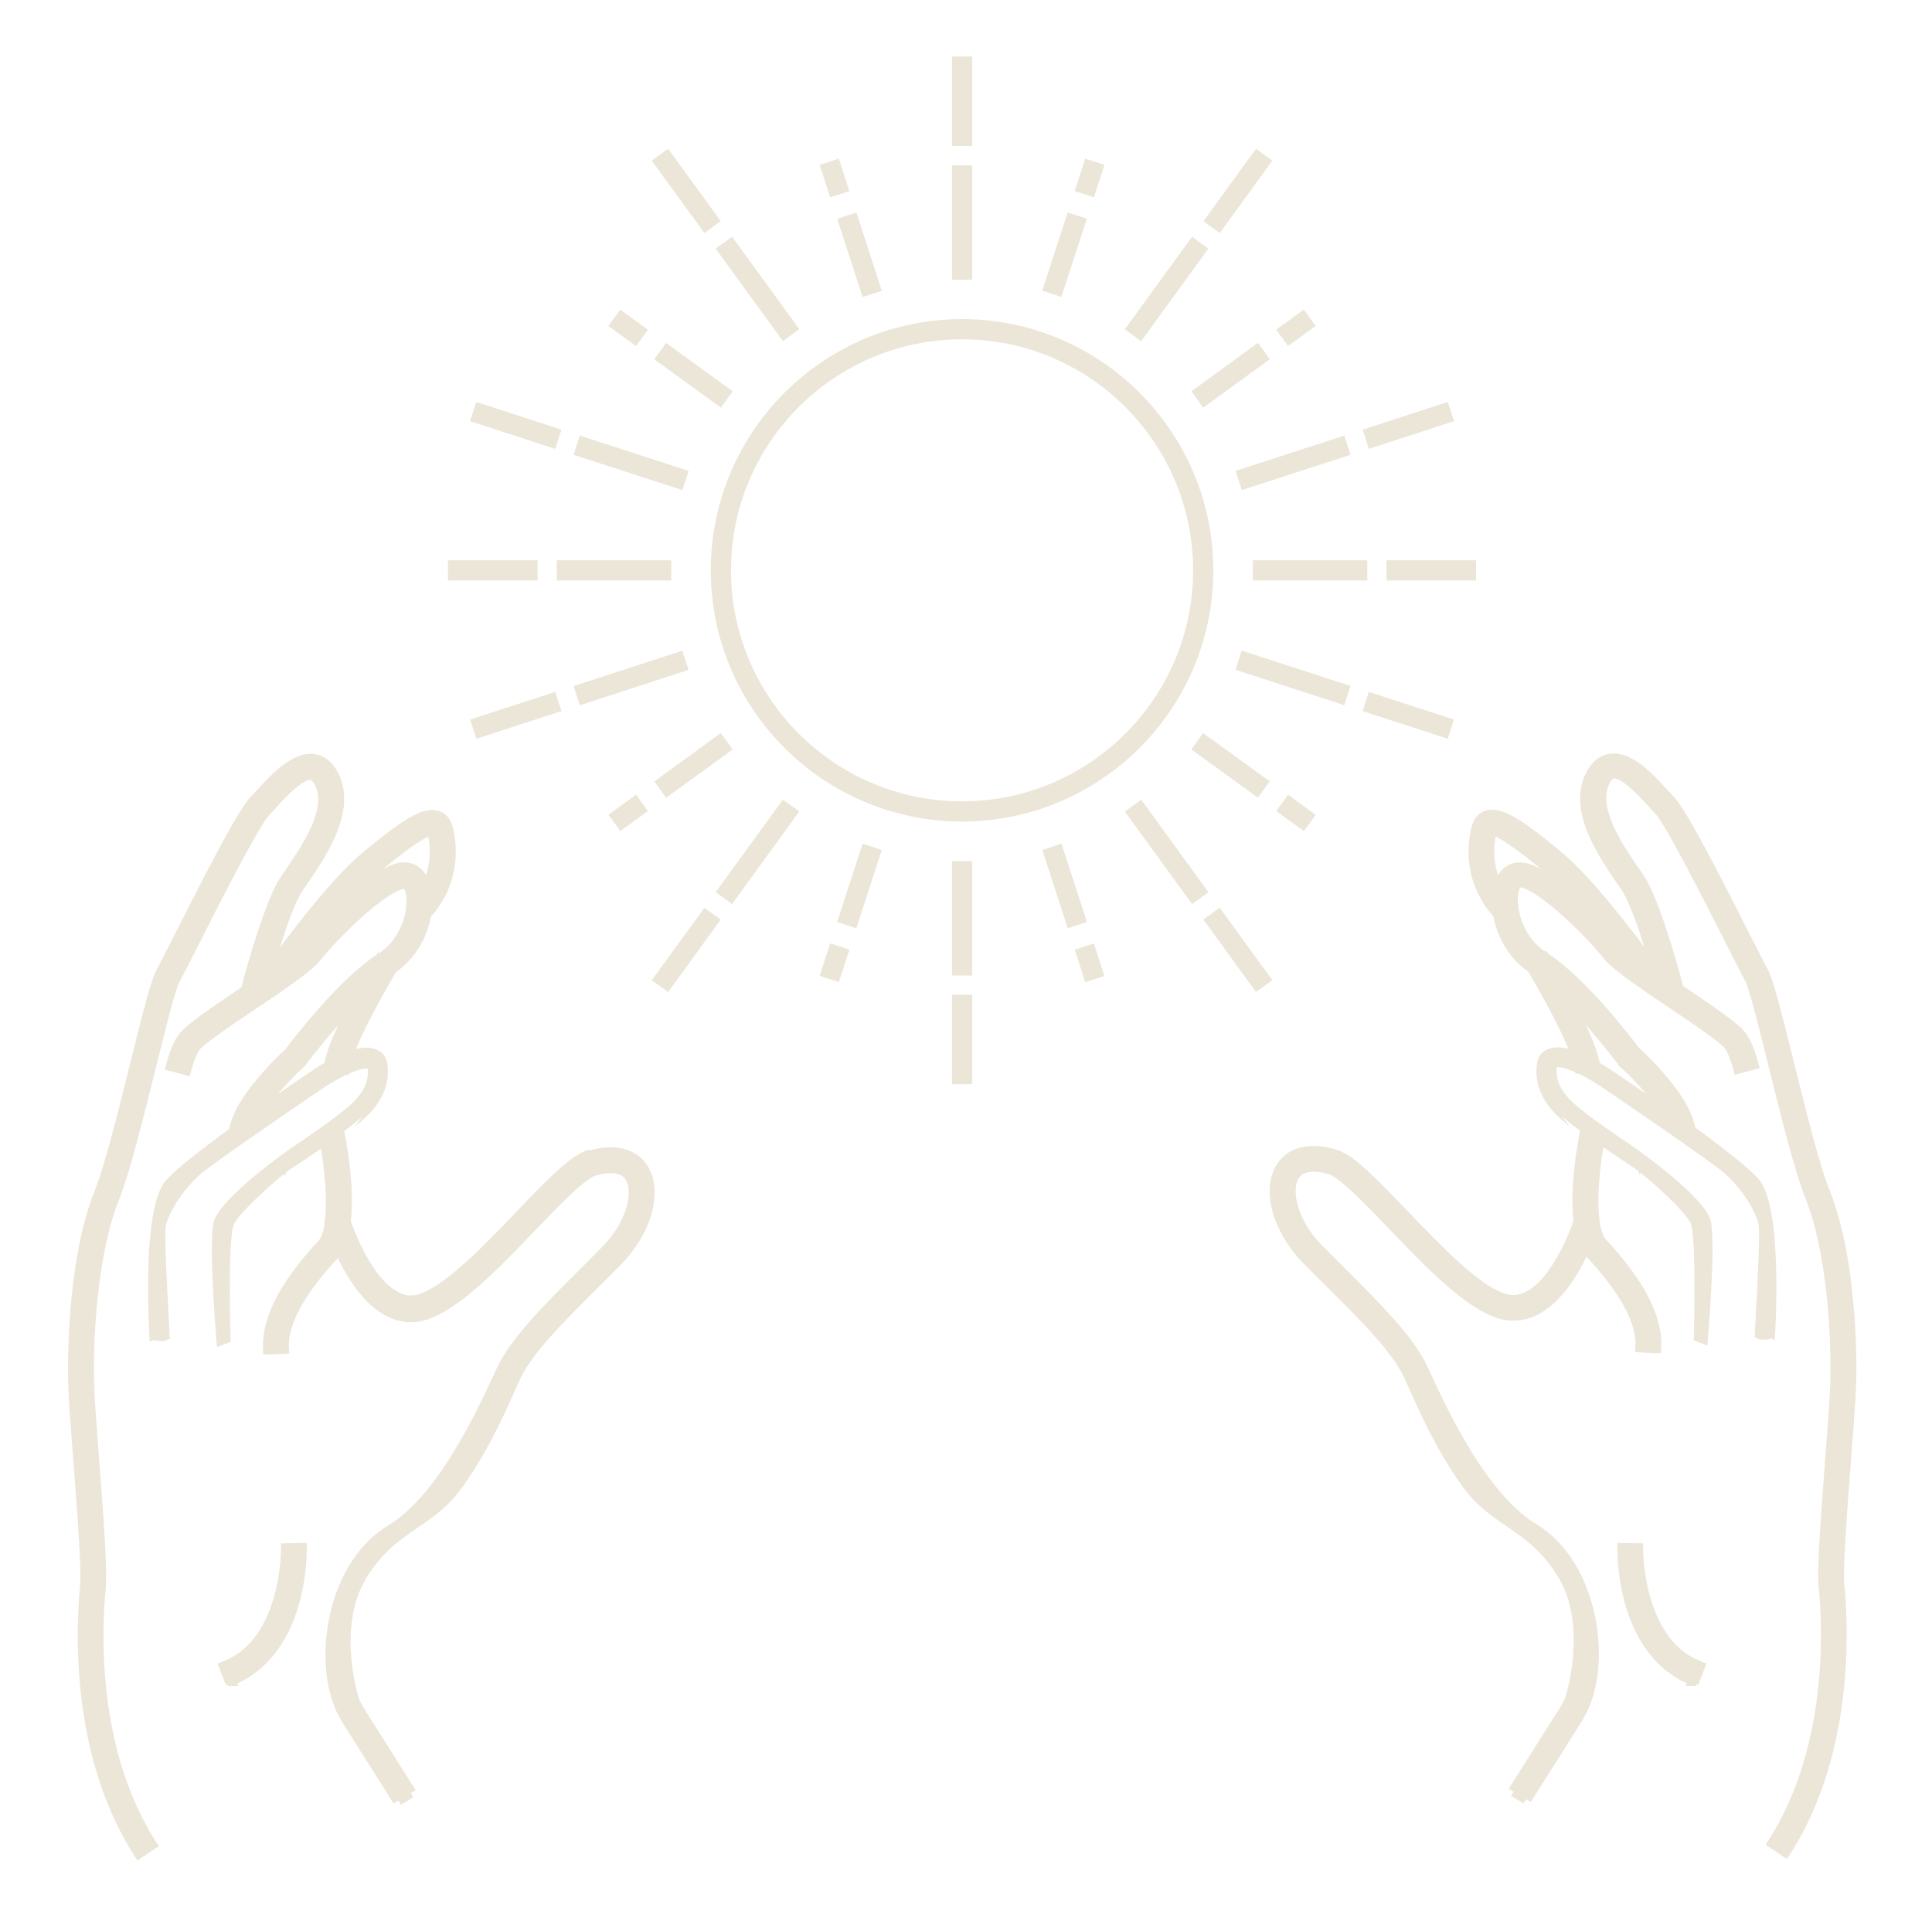 <svg width="171" height="170" viewBox="0 0 171 170" fill="none" xmlns="http://www.w3.org/2000/svg">
<path d="M85.15 72.73C97.41 72.73 107.39 62.75 107.39 50.49C107.39 38.23 97.41 28.25 85.15 28.25C72.89 28.25 62.91 38.23 62.91 50.49C62.91 62.75 72.88 72.73 85.15 72.73ZM85.15 30.04C96.43 30.04 105.6 39.21 105.6 50.49C105.6 61.77 96.43 70.94 85.15 70.94C73.87 70.94 64.7 61.77 64.7 50.49C64.7 39.21 73.87 30.04 85.15 30.04Z" fill="#ECE6D8"/>
<path d="M85.8 12.93H86.05V12.68V5.25V5H85.8H84.51H84.26V5.25V12.68V12.93H84.51H85.8Z" fill="#ECE6D8"/>
<path d="M85.8 24.76H86.05V24.51V14.88V14.63H85.8H84.51H84.26V14.88V24.51V24.76H84.51H85.8Z" fill="#ECE6D8"/>
<path d="M47.33 51.39H47.58V51.14V49.85V49.6H47.33H39.9H39.65V49.85V51.14V51.39H39.9H47.33Z" fill="#ECE6D8"/>
<path d="M59.41 51.39V51.14V49.85V49.6H59.16H49.53H49.28V49.85V51.14V51.39H49.53H59.16H59.41Z" fill="#ECE6D8"/>
<path d="M84.51 88.06H84.26V88.31V95.73V95.98H84.51H85.8H86.05V95.73V88.31V88.06H85.8H84.51Z" fill="#ECE6D8"/>
<path d="M84.51 76.23H84.26V76.48V86.11V86.36H84.51H85.8H86.05V86.11V76.48V76.23H85.8H84.51Z" fill="#ECE6D8"/>
<path d="M122.72 49.6V49.85V51.14V51.39H122.97H130.39H130.64V51.14V49.85V49.6H130.39H122.97H122.72Z" fill="#ECE6D8"/>
<path d="M121.02 51.39V51.14V49.85V49.6H120.77H111.14H110.89V49.85V51.14V51.39H111.14H120.77H121.02Z" fill="#ECE6D8"/>
<path d="M73.4 17.23L73.48 17.47L73.72 17.39L74.94 17L75.18 16.92L75.1 16.68L74.32 14.28L74.25 14.04L74.01 14.12L72.78 14.52L72.55 14.6L72.62 14.83L73.4 17.23Z" fill="#ECE6D8"/>
<path d="M74.1 19.37L74.18 19.61L76.27 26.06L76.35 26.3L76.59 26.22L77.81 25.82L78.05 25.75L77.97 25.51L75.88 19.05L75.8 18.82L75.56 18.89L74.34 19.29L74.1 19.37Z" fill="#ECE6D8"/>
<path d="M56.09 30.49L56.29 30.64L56.44 30.44L57.2 29.39L57.35 29.19L57.14 29.04L55.1 27.56L54.9 27.41L54.75 27.62L53.99 28.66L53.85 28.86L54.05 29.01L56.09 30.49Z" fill="#ECE6D8"/>
<path d="M63.95 35.89L64.7 34.84L64.85 34.64L64.65 34.49L59.16 30.51L58.96 30.36L58.81 30.56L58.05 31.6L57.91 31.8L58.11 31.95L63.6 35.94L63.8 36.09L63.95 35.89Z" fill="#ECE6D8"/>
<path d="M56.3 70.35L56.1 70.5L54.05 71.98L53.85 72.13L54 72.33L54.76 73.37L54.9 73.57L55.1 73.43L57.15 71.94L57.35 71.8L57.2 71.59L56.44 70.55L56.3 70.35Z" fill="#ECE6D8"/>
<path d="M58.81 70.42L58.96 70.63L59.16 70.48L64.65 66.49L64.85 66.34L64.71 66.14L63.95 65.1L63.8 64.9L63.6 65.04L58.11 69.03L57.91 69.18L58.06 69.38L58.81 70.42Z" fill="#ECE6D8"/>
<path d="M73.72 83.59L73.48 83.52L73.4 83.76L72.62 86.16L72.54 86.39L72.78 86.47L74.01 86.87L74.24 86.95L74.32 86.71L75.1 84.31L75.18 84.07L74.94 83.99L73.72 83.59Z" fill="#ECE6D8"/>
<path d="M76.58 74.77L76.34 74.69L76.27 74.93L74.17 81.39L74.09 81.62L74.33 81.7L75.55 82.1L75.79 82.18L75.87 81.94L77.97 75.48L78.04 75.25L77.81 75.17L76.58 74.77Z" fill="#ECE6D8"/>
<path d="M96.9 83.76L96.82 83.52L96.58 83.6L95.36 84L95.12 84.08L95.2 84.31L95.98 86.72L96.05 86.95L96.29 86.88L97.52 86.48L97.75 86.4L97.68 86.16L96.9 83.76Z" fill="#ECE6D8"/>
<path d="M96.2 81.63L96.13 81.39L94.03 74.93L93.95 74.7L93.71 74.77L92.49 75.17L92.25 75.25L92.33 75.49L94.43 81.94L94.5 82.18L94.74 82.1L95.97 81.7L96.2 81.63Z" fill="#ECE6D8"/>
<path d="M114.01 70.36L113.86 70.56L113.1 71.6L112.96 71.8L113.16 71.95L115.2 73.43L115.4 73.58L115.55 73.38L116.31 72.34L116.45 72.13L116.25 71.99L114.21 70.5L114.01 70.36Z" fill="#ECE6D8"/>
<path d="M111.13 70.47L111.34 70.62L111.48 70.42L112.24 69.38L112.39 69.17L112.18 69.03L106.69 65.04L106.49 64.89L106.34 65.09L105.59 66.14L105.44 66.34L105.64 66.49L111.13 70.47Z" fill="#ECE6D8"/>
<path d="M113.86 30.43L114 30.63L114.21 30.48L116.25 29L116.45 28.85L116.3 28.65L115.55 27.61L115.4 27.41L115.2 27.55L113.15 29.04L112.95 29.19L113.1 29.39L113.86 30.43Z" fill="#ECE6D8"/>
<path d="M106.5 36.09L106.7 35.94L112.19 31.95L112.39 31.8L112.25 31.6L111.49 30.56L111.34 30.36L111.14 30.5L105.65 34.49L105.45 34.64L105.59 34.84L106.35 35.89L106.5 36.09Z" fill="#ECE6D8"/>
<path d="M96.58 17.39L96.82 17.47L96.9 17.23L97.68 14.83L97.75 14.59L97.51 14.51L96.29 14.12L96.05 14.04L95.97 14.28L95.2 16.68L95.12 16.92L95.36 16.99L96.58 17.39Z" fill="#ECE6D8"/>
<path d="M93.71 26.21L93.95 26.29L94.02 26.05L96.12 19.6L96.2 19.36L95.96 19.28L94.74 18.89L94.5 18.81L94.42 19.05L92.32 25.5L92.25 25.74L92.49 25.82L93.71 26.21Z" fill="#ECE6D8"/>
<path d="M62.2 20.43L62.35 20.63L62.55 20.48L63.59 19.73L63.79 19.58L63.65 19.38L59.28 13.37L59.13 13.17L58.93 13.31L57.89 14.07L57.69 14.22L57.83 14.42L62.2 20.43Z" fill="#ECE6D8"/>
<path d="M63.34 22L63.49 22.21L69.15 30L69.3 30.2L69.5 30.05L70.54 29.29L70.74 29.15L70.6 28.94L64.94 21.16L64.79 20.95L64.59 21.1L63.55 21.86L63.34 22Z" fill="#ECE6D8"/>
<path d="M48.9 39.66L49.14 39.74L49.22 39.5L49.62 38.27L49.69 38.04L49.46 37.96L42.39 35.66L42.16 35.59L42.08 35.82L41.68 37.05L41.6 37.29L41.84 37.36L48.9 39.66Z" fill="#ECE6D8"/>
<path d="M60.16 43.31L60.4 43.39L60.48 43.15L60.88 41.93L60.95 41.69L60.71 41.61L51.56 38.64L51.32 38.56L51.24 38.8L50.84 40.02L50.77 40.26L51 40.34L60.16 43.31Z" fill="#ECE6D8"/>
<path d="M49.15 61.25L48.91 61.33L41.85 63.62L41.61 63.7L41.69 63.94L42.08 65.16L42.16 65.4L42.4 65.32L49.46 63.03L49.7 62.95L49.62 62.71L49.22 61.49L49.15 61.25Z" fill="#ECE6D8"/>
<path d="M60.95 59.3L60.87 59.06L60.47 57.84L60.4 57.6L60.16 57.68L51 60.66L50.76 60.73L50.84 60.97L51.24 62.2L51.32 62.43L51.55 62.36L60.71 59.38L60.95 59.3Z" fill="#ECE6D8"/>
<path d="M62.54 80.51L62.34 80.37L62.2 80.57L57.83 86.58L57.68 86.78L57.89 86.93L58.93 87.68L59.13 87.83L59.28 87.63L63.64 81.62L63.79 81.42L63.59 81.27L62.54 80.51Z" fill="#ECE6D8"/>
<path d="M69.5 70.94L69.3 70.79L69.15 70.99L63.49 78.78L63.35 78.98L63.55 79.13L64.59 79.89L64.79 80.04L64.94 79.83L70.6 72.04L70.75 71.84L70.54 71.69L69.5 70.94Z" fill="#ECE6D8"/>
<path d="M112.62 86.77L112.47 86.57L108.1 80.56L107.96 80.36L107.75 80.5L106.71 81.26L106.51 81.41L106.66 81.61L111.02 87.62L111.17 87.82L111.37 87.67L112.41 86.92L112.62 86.77Z" fill="#ECE6D8"/>
<path d="M106.96 78.99L106.81 78.78L101.15 70.99L101 70.79L100.8 70.94L99.76 71.7L99.56 71.84L99.7 72.04L105.36 79.83L105.51 80.04L105.71 79.89L106.75 79.13L106.96 78.99Z" fill="#ECE6D8"/>
<path d="M127.9 65.32L128.14 65.4L128.22 65.16L128.62 63.94L128.69 63.7L128.45 63.62L121.39 61.33L121.15 61.25L121.08 61.49L120.68 62.71L120.6 62.95L120.84 63.03L127.9 65.32Z" fill="#ECE6D8"/>
<path d="M118.98 62.43L119.06 62.19L119.46 60.96L119.53 60.73L119.3 60.65L110.14 57.67L109.9 57.6L109.82 57.83L109.43 59.06L109.35 59.3L109.59 59.37L118.74 62.35L118.98 62.43Z" fill="#ECE6D8"/>
<path d="M121.08 39.5L121.16 39.74L121.4 39.66L128.46 37.36L128.7 37.29L128.62 37.05L128.22 35.82L128.14 35.59L127.91 35.66L120.84 37.96L120.6 38.04L120.68 38.27L121.08 39.5Z" fill="#ECE6D8"/>
<path d="M109.35 41.69L109.43 41.93L109.83 43.15L109.91 43.39L110.14 43.31L119.3 40.34L119.54 40.26L119.46 40.02L119.06 38.8L118.99 38.56L118.75 38.64L109.59 41.61L109.35 41.69Z" fill="#ECE6D8"/>
<path d="M107.76 20.48L107.96 20.63L108.11 20.43L112.47 14.42L112.62 14.22L112.41 14.07L111.37 13.32L111.17 13.17L111.02 13.37L106.66 19.38L106.51 19.58L106.71 19.73L107.76 20.48Z" fill="#ECE6D8"/>
<path d="M100.8 30.06L101 30.2L101.15 30L106.81 22.21L106.95 22.01L106.75 21.86L105.71 21.11L105.51 20.96L105.36 21.16L99.7 28.95L99.55 29.15L99.76 29.3L100.8 30.06Z" fill="#ECE6D8"/>
<path d="M148.11 70.53L147.75 70.87L148.11 70.53Z" fill="#ECE6D8"/>
<path d="M164.1 116.12C163.84 112.72 163.24 108.6 161.89 105.25C161.04 103.15 159.86 98.38 158.8 94.11C158.23 91.82 157.76 89.96 157.38 88.57C157.19 87.88 157.02 87.29 156.87 86.83C156.72 86.38 156.58 86.01 156.44 85.77C156.2 85.36 155.58 84.12 154.77 82.52C153.34 79.7 151.97 77 150.81 74.86C150.23 73.79 149.71 72.86 149.26 72.12C148.82 71.4 148.43 70.82 148.12 70.5C147.95 70.33 147.77 70.13 147.57 69.91C146.91 69.19 146.12 68.34 145.29 67.71C144.47 67.08 143.51 66.59 142.48 66.73C141.54 66.86 140.84 67.49 140.37 68.44L140.52 68.51L140.82 68.66L140.37 68.44C139.51 70.16 139.84 72.04 140.53 73.74C141.23 75.44 142.33 77.05 143.18 78.29C143.31 78.49 143.45 78.68 143.56 78.85C143.87 79.31 144.23 80.12 144.61 81.11C144.93 81.96 145.25 82.91 145.54 83.84C145.1 83.25 144.61 82.6 144.07 81.92C141.69 78.87 139.7 76.68 138.18 75.41C136.3 73.85 135.02 72.9 134.06 72.35C132.99 71.73 132.2 71.55 131.52 71.75C130.94 71.92 130.52 72.35 130.32 72.96C130.17 73.43 128.98 77.53 132.18 81.13C132.24 81.46 132.32 81.79 132.43 82.12C132.96 83.76 133.97 85.12 135.27 86.03C135.54 86.48 136.31 87.8 137.14 89.36C137.72 90.45 138.2 91.43 138.57 92.26C138.66 92.46 138.74 92.65 138.81 92.84C138.12 92.68 137.5 92.67 137.02 92.87C136.51 93.07 136.17 93.48 136.07 94C135.86 95.03 135.87 97.01 138.09 99.01C138.33 99.22 138.6 99.45 138.91 99.7L138.26 98.83C138.68 99.21 139.24 99.65 139.85 100.11C139.71 100.78 139.34 102.77 139.21 104.93C139.14 106.12 139.17 107.17 139.27 108.07C139.13 108.48 138.75 109.53 138.15 110.68C137.48 111.97 136.41 113.66 135.08 114.35C134.45 114.68 133.86 114.73 133.22 114.53C132.19 114.2 130.86 113.31 129.18 111.79C127.67 110.43 126.11 108.8 124.6 107.23L124.52 107.15C123.2 105.77 122.06 104.59 121.04 103.65C119.83 102.54 118.95 101.96 118.19 101.74C115.81 101.06 113.9 101.58 112.95 103.18C112.3 104.28 112.2 105.78 112.67 107.4C113.13 108.97 114.08 110.54 115.36 111.84C116.05 112.54 116.73 113.22 117.41 113.89C118.96 115.43 120.43 116.89 121.62 118.24C122.91 119.69 123.74 120.85 124.24 121.87L124.6 122.66C125.34 124.25 126.82 127.92 129.43 131.58C132.04 135.23 135.4 135.34 137.97 139.71C140.54 144.08 138.56 150.23 138.56 150.23C138.43 150.55 138.28 150.84 138.11 151.11L133.53 158.36L133.96 158.62L133.74 158.99C133.92 159.1 134.11 159.21 134.29 159.32C134.47 159.43 134.66 159.54 134.84 159.65L135.06 159.28L135.49 159.53L140.04 152.33C140.04 152.33 140.04 152.32 140.04 152.31L140.11 152.2C141.54 149.84 141.91 146.2 141.08 142.65C140.25 139.16 138.44 136.41 135.97 134.92C134.1 133.79 132.18 131.64 130.25 128.54C128.65 125.95 127.41 123.28 126.66 121.67L126.33 120.96C125.76 119.74 124.83 118.42 123.4 116.81C122.13 115.38 120.62 113.86 119.01 112.26C118.35 111.6 117.67 110.92 116.99 110.23C115.98 109.21 115.24 107.99 114.89 106.8C114.59 105.8 114.61 104.88 114.92 104.35C115.13 103.99 115.48 103.8 115.98 103.74C116.42 103.69 116.96 103.76 117.56 103.93C117.7 103.97 117.97 104.09 118.44 104.44C118.81 104.71 119.24 105.08 119.76 105.57C120.73 106.48 121.85 107.65 122.92 108.76L123.01 108.85C124.57 110.48 126.18 112.16 127.78 113.58C129.67 115.26 131.23 116.27 132.54 116.69C133.76 117.08 134.98 116.97 136.15 116.36C137.6 115.61 138.93 114.09 140.11 111.86C140.22 111.65 140.33 111.44 140.42 111.24C140.44 111.27 140.46 111.3 140.48 111.32C141.94 112.89 143.05 114.37 143.78 115.72C144.48 117.04 144.81 118.21 144.75 119.2L144.72 119.7L146.51 119.79H147.01L147.04 119.32C147.19 116.6 145.54 113.37 142.15 109.74C141.98 109.56 141.75 109.16 141.6 108.29C141.6 108.27 141.6 108.25 141.6 108.24L141.65 108.09L141.58 108.07C141.49 107.44 141.45 106.68 141.48 105.8C141.51 104.51 141.67 102.99 141.91 101.56C143.02 102.33 144.06 103.02 144.68 103.42C144.68 103.42 144.81 103.52 145.02 103.68L145.1 103.99L145.21 103.83C146.5 104.83 149.15 107.29 149.61 108.23C150.19 109.4 149.91 118.67 149.91 118.67L151.12 119.12C151.12 119.12 151.88 110.35 151.43 108.14C150.98 105.94 144.45 101.44 144.45 101.44C143.79 101 143 100.47 142.22 99.91V99.89L142.17 99.88C141.06 99.1 139.97 98.29 139.28 97.66C137.8 96.33 137.7 95.13 137.79 94.48C137.82 94.48 137.85 94.48 137.89 94.48C138.05 94.48 138.29 94.51 138.62 94.61C138.84 94.68 139.12 94.79 139.43 94.92L139.46 95.07L139.69 95.03C140.26 95.3 140.94 95.68 141.79 96.25C142.13 96.48 142.8 96.93 142.8 96.93C142.8 96.93 151 102.52 152.42 103.69C153.7 104.74 155.13 106.62 155.63 108.26C155.82 108.88 155.55 113.67 155.4 116.38C155.4 116.48 155.4 116.57 155.39 116.67C155.35 117.42 155.32 117.98 155.32 118.16L155.3 118.41H155.42C155.75 118.76 156.78 118.5 156.78 118.5L157.08 118.65L157.1 118.27C157.14 117.68 157.3 114.8 157.19 111.78C157.14 110.27 157.02 108.72 156.78 107.4C156.66 106.74 156.51 106.13 156.32 105.61C156.13 105.09 155.9 104.65 155.61 104.33C154.88 103.54 153.46 102.36 151.35 100.78C150.94 100.48 150.5 100.15 150.04 99.81C149.92 99.14 149.63 98.4 149.15 97.58C148.74 96.89 148.21 96.14 147.56 95.37C146.52 94.12 145.45 93.11 145.07 92.77C144.85 92.48 143.68 90.92 142.1 89.13C140.18 86.96 138.47 85.38 137.01 84.4L136.88 84.18L136.78 84.24C136.78 84.24 136.78 84.24 136.77 84.24C135.83 83.65 135.08 82.65 134.66 81.44C134.51 81.02 134.43 80.6 134.38 80.19L134.45 80.13L134.36 80.04C134.32 79.55 134.35 79.1 134.47 78.76L134.49 78.71C134.55 78.56 134.6 78.52 134.58 78.55C134.99 78.63 135.59 78.94 136.31 79.45C136.97 79.91 137.72 80.53 138.53 81.27C139.99 82.61 141.39 84.13 141.96 84.87C142.29 85.3 142.97 85.88 144.16 86.75C144.66 87.11 145.21 87.5 145.79 87.9L145.88 88L145.9 87.98C146.25 88.22 146.61 88.46 146.98 88.71L147 88.78L147.06 88.76C147.27 88.9 147.48 89.04 147.69 89.18C148.7 89.86 149.72 90.55 150.59 91.16C151.56 91.85 152.2 92.34 152.55 92.68C152.68 92.81 153.03 93.25 153.41 94.67L153.54 95.15L155.75 94.56L155.62 94.08C155.23 92.61 154.75 91.6 154.13 91.02C153.19 90.13 151.07 88.7 148.97 87.28C148.78 86.56 148.36 85.04 147.85 83.38C147.51 82.28 147.11 81.11 146.71 80.07C146.31 79.04 145.89 78.11 145.48 77.5C145.36 77.32 145.23 77.13 145.09 76.93C144.31 75.8 143.37 74.42 142.77 73.04C142.16 71.64 141.95 70.38 142.44 69.39L142.15 69.25L141.99 69.17L142.44 69.39C142.58 69.1 142.7 68.99 142.76 68.95C142.8 68.92 142.81 68.92 142.84 68.92C142.93 68.91 143.09 68.93 143.35 69.07C143.61 69.2 143.89 69.41 144.2 69.67C144.81 70.19 145.43 70.86 145.91 71.38L146.12 71.18L146.27 71.04L145.9 71.38C146.11 71.61 146.31 71.82 146.49 72.01C146.69 72.22 147.07 72.79 147.57 73.65C148.06 74.49 148.64 75.55 149.25 76.7C150.47 79 151.8 81.62 152.73 83.46L152.97 83.34L153.18 83.23L152.73 83.46C153.57 85.12 154.19 86.35 154.46 86.82C154.52 86.93 154.64 87.23 154.79 87.73C154.94 88.21 155.12 88.84 155.31 89.56C155.69 91 156.14 92.79 156.58 94.57C157.64 98.84 158.86 103.74 159.77 106.01C161.79 111.03 162.12 118.8 161.99 122.62L162.49 122.64H162.31L161.99 122.62C161.94 124.01 161.75 126.55 161.54 129.26C161.36 131.62 161.18 134.02 161.06 136.03C160.94 138.02 160.88 139.67 160.97 140.49C161.3 143.73 161.93 154.87 156.27 163.31L156.69 163.59L157.75 164.3L158.16 164.58C164.27 155.47 163.58 143.63 163.24 140.25C163.17 139.59 163.23 138.02 163.35 136.01C163.47 134.02 163.65 131.66 163.82 129.43C164.03 126.72 164.22 124.14 164.28 122.69C164.3 122.14 164.37 119.42 164.11 116.02L164.1 116.12ZM140.62 91.04C141.24 91.75 141.88 92.52 142.51 93.31C142.74 93.61 142.93 93.85 143.06 94.02L143.21 94.22L143.33 94.43H143.38L143.43 94.47C143.99 94.97 144.89 95.87 145.73 96.86C144.81 96.22 143.83 95.55 142.78 94.84C142.37 94.56 141.97 94.32 141.59 94.09C141.46 93.43 141.18 92.6 140.73 91.54C140.62 91.28 140.48 90.99 140.35 90.71C140.44 90.82 140.54 90.92 140.63 91.03L140.62 91.04ZM134.98 76.39C134.4 76.28 133.85 76.37 133.38 76.65C133.07 76.84 132.8 77.11 132.59 77.45C132.1 76.02 132.24 74.74 132.39 74.07C132.53 74.13 132.73 74.24 133.01 74.41C133.82 74.9 134.97 75.76 136.41 76.94C135.89 76.66 135.41 76.47 134.98 76.39ZM144.68 77.29L144.64 77.32L144.68 77.3V77.29Z" fill="#ECE6D8"/>
<path d="M146.07 141.43C145.41 139.15 145.43 137.14 145.43 137.11V136.62L143.15 136.58V137.08C143.15 137.34 143.13 139.67 143.92 142.29C144.91 145.56 146.77 147.88 149.29 149.02L149.2 149.25H150.14L150.17 149.11L150.31 149.16L151.04 147.26L150.57 147.08C148.43 146.26 146.92 144.36 146.07 141.42V141.43Z" fill="#ECE6D8"/>
<path d="M22.19 70.53L22.55 70.87L22.19 70.53Z" fill="#ECE6D8"/>
<path d="M52.13 101.77C51.37 101.99 50.49 102.58 49.28 103.68C48.25 104.62 47.11 105.8 45.8 107.18L45.72 107.26C44.21 108.84 42.65 110.47 41.14 111.82C39.45 113.33 38.13 114.23 37.1 114.56C36.46 114.77 35.87 114.71 35.24 114.38C33.91 113.69 32.84 112 32.17 110.71C31.58 109.56 31.19 108.51 31.05 108.1C31.15 107.2 31.18 106.15 31.11 104.96C30.98 102.81 30.61 100.82 30.47 100.14C31.08 99.68 31.64 99.24 32.06 98.86L31.41 99.73C31.72 99.49 31.99 99.25 32.23 99.04C34.44 97.04 34.46 95.06 34.25 94.03C34.14 93.51 33.8 93.1 33.3 92.9C32.81 92.7 32.2 92.71 31.51 92.87C31.59 92.68 31.66 92.5 31.75 92.29C32.12 91.46 32.6 90.48 33.18 89.39C34.01 87.83 34.78 86.51 35.05 86.06C36.35 85.15 37.36 83.78 37.89 82.15C38 81.82 38.07 81.49 38.14 81.16C41.34 77.55 40.15 73.45 40 72.99C39.8 72.38 39.38 71.95 38.8 71.78C38.11 71.58 37.33 71.76 36.26 72.38C35.29 72.93 34.02 73.88 32.14 75.44C30.61 76.7 28.63 78.89 26.25 81.95C25.71 82.64 25.22 83.29 24.78 83.87C25.07 82.94 25.39 81.99 25.71 81.14C26.09 80.15 26.45 79.34 26.76 78.88C26.88 78.71 27.01 78.52 27.14 78.32C27.99 77.08 29.1 75.46 29.79 73.77C30.48 72.07 30.81 70.2 29.95 68.47L29.5 68.69L29.8 68.54L29.95 68.47C29.48 67.52 28.77 66.89 27.84 66.76C26.82 66.62 25.85 67.11 25.03 67.74C24.2 68.37 23.42 69.22 22.75 69.94C22.55 70.16 22.36 70.36 22.2 70.53C21.89 70.85 21.5 71.42 21.06 72.15C20.61 72.89 20.09 73.82 19.51 74.89C18.36 77.03 16.98 79.73 15.55 82.55C14.74 84.15 14.12 85.39 13.88 85.8C13.74 86.04 13.6 86.41 13.45 86.86C13.3 87.32 13.13 87.9 12.94 88.6C12.56 89.99 12.09 91.85 11.52 94.14C10.46 98.41 9.27 103.18 8.43 105.28C7.08 108.63 6.48 112.75 6.22 116.15C5.95 119.55 6.03 122.27 6.05 122.82C6.1 124.27 6.3 126.85 6.51 129.56C6.68 131.78 6.86 134.15 6.98 136.14C7.1 138.15 7.16 139.72 7.09 140.38C6.75 143.76 6.06 155.59 12.17 164.71L12.58 164.43L13.64 163.72L14.06 163.44C8.41 155 9.03 143.87 9.36 140.62C9.44 139.8 9.39 138.15 9.27 136.16C9.15 134.15 8.97 131.75 8.79 129.39C8.58 126.68 8.39 124.14 8.34 122.75L8.02 122.76H7.84L8.34 122.75C8.21 118.93 8.54 111.16 10.56 106.14C11.47 103.87 12.69 98.97 13.75 94.7C14.19 92.93 14.64 91.13 15.02 89.69C15.21 88.97 15.39 88.35 15.54 87.86C15.7 87.36 15.81 87.06 15.87 86.95C16.14 86.48 16.76 85.25 17.6 83.59L17.15 83.36L17.36 83.47L17.6 83.59C18.53 81.75 19.86 79.12 21.08 76.83C21.69 75.68 22.27 74.62 22.76 73.78C23.26 72.92 23.64 72.35 23.84 72.14C24.02 71.96 24.22 71.74 24.43 71.51L24.06 71.17L24.21 71.31L24.42 71.51C24.9 70.99 25.52 70.32 26.13 69.8C26.44 69.54 26.72 69.33 26.98 69.2C27.24 69.06 27.4 69.04 27.49 69.05C27.51 69.05 27.53 69.05 27.57 69.08C27.62 69.12 27.74 69.23 27.89 69.52L28.34 69.3L28.18 69.38L27.89 69.52C28.38 70.51 28.17 71.77 27.56 73.17C26.95 74.55 26.01 75.92 25.24 77.06C25.1 77.26 24.97 77.45 24.85 77.63C24.44 78.24 24.02 79.17 23.62 80.2C23.22 81.24 22.83 82.41 22.48 83.51C21.96 85.17 21.55 86.69 21.36 87.41C19.25 88.83 17.13 90.26 16.2 91.15C15.58 91.74 15.1 92.74 14.71 94.21L14.58 94.69L16.79 95.28L16.92 94.8C17.3 93.38 17.64 92.93 17.78 92.81C18.13 92.48 18.77 91.98 19.74 91.29C20.61 90.67 21.63 89.99 22.64 89.31C22.85 89.17 23.06 89.03 23.27 88.89L23.33 88.91L23.35 88.84C23.71 88.6 24.07 88.35 24.43 88.11L24.45 88.13L24.54 88.03C25.12 87.63 25.67 87.25 26.17 86.88C27.36 86.02 28.04 85.44 28.37 85C28.94 84.25 30.34 82.74 31.8 81.4C32.62 80.65 33.36 80.04 34.02 79.58C34.74 79.07 35.34 78.76 35.75 78.68C35.73 78.65 35.78 78.7 35.84 78.84L35.86 78.89C35.98 79.23 36.01 79.68 35.97 80.17L35.88 80.26L35.95 80.32C35.9 80.72 35.82 81.14 35.67 81.57C35.25 82.78 34.5 83.78 33.56 84.37C33.56 84.37 33.56 84.37 33.55 84.37L33.45 84.31L33.32 84.53C31.86 85.5 30.15 87.09 28.23 89.26C26.64 91.05 25.47 92.6 25.26 92.9C24.88 93.24 23.81 94.25 22.77 95.5C22.12 96.27 21.59 97.02 21.18 97.71C20.7 98.52 20.41 99.27 20.29 99.94C19.83 100.28 19.38 100.6 18.98 100.91C16.86 102.49 15.44 103.67 14.72 104.46C14.43 104.78 14.2 105.22 14.01 105.74C13.82 106.26 13.67 106.87 13.55 107.53C13.31 108.85 13.19 110.4 13.14 111.91C13.04 114.93 13.2 117.81 13.23 118.4L13.25 118.78L13.55 118.63C13.55 118.63 14.58 118.89 14.91 118.54H15.03L15.01 118.28C15.01 118.09 14.98 117.53 14.94 116.79C14.94 116.69 14.94 116.59 14.93 116.49C14.78 113.78 14.51 108.99 14.7 108.38C15.21 106.74 16.63 104.86 17.91 103.81C19.34 102.63 27.53 97.05 27.53 97.05C27.53 97.05 28.19 96.6 28.54 96.37C29.39 95.8 30.07 95.42 30.64 95.15L30.87 95.19L30.9 95.04C31.21 94.9 31.49 94.79 31.71 94.73C32.05 94.63 32.28 94.6 32.44 94.6C32.48 94.6 32.52 94.6 32.54 94.6C32.63 95.25 32.52 96.45 31.05 97.78C30.36 98.4 29.27 99.22 28.16 100H28.1V100.04C27.32 100.59 26.53 101.13 25.87 101.57C25.87 101.57 19.34 106.06 18.89 108.27C18.44 110.47 19.2 119.25 19.2 119.25L20.41 118.8C20.41 118.8 20.13 109.53 20.71 108.36C21.18 107.42 23.82 104.96 25.11 103.96L25.22 104.12L25.3 103.81C25.51 103.65 25.64 103.55 25.64 103.55C26.26 103.15 27.3 102.46 28.41 101.69C28.65 103.12 28.81 104.64 28.84 105.93C28.86 106.81 28.83 107.57 28.74 108.2L28.67 108.22L28.72 108.37C28.72 108.37 28.72 108.41 28.72 108.42C28.57 109.29 28.34 109.69 28.17 109.87C24.78 113.5 23.13 116.72 23.28 119.45L23.31 119.92H23.81L25.6 119.83L25.57 119.33C25.51 118.33 25.84 117.16 26.54 115.85C27.26 114.5 28.37 113.01 29.84 111.45C29.86 111.43 29.88 111.39 29.9 111.37C30 111.57 30.1 111.78 30.21 111.99C31.39 114.22 32.72 115.74 34.17 116.49C35.34 117.1 36.55 117.21 37.78 116.82C39.09 116.41 40.65 115.39 42.54 113.71C44.15 112.28 45.76 110.6 47.31 108.98L47.4 108.89C48.47 107.78 49.59 106.61 50.56 105.7C51.08 105.21 51.51 104.84 51.88 104.57C52.35 104.22 52.62 104.1 52.76 104.06C53.36 103.89 53.91 103.82 54.34 103.87C54.84 103.92 55.19 104.12 55.4 104.48C55.72 105.01 55.73 105.93 55.43 106.93C55.08 108.12 54.33 109.34 53.33 110.36C52.65 111.05 51.97 111.73 51.31 112.39C49.7 113.99 48.19 115.5 46.92 116.94C45.49 118.56 44.56 119.87 43.99 121.09L43.66 121.8C42.91 123.41 41.67 126.08 40.07 128.67C38.15 131.78 36.22 133.93 34.35 135.05C31.88 136.54 30.06 139.29 29.24 142.78C28.41 146.33 28.78 149.97 30.21 152.33L30.28 152.44C30.28 152.44 30.28 152.44 30.28 152.45L34.83 159.65L35.26 159.4L35.48 159.77C35.66 159.66 35.85 159.55 36.03 159.44C36.21 159.33 36.4 159.22 36.58 159.11L36.36 158.74L36.79 158.48L32.21 151.23C32.04 150.96 31.89 150.67 31.76 150.35C31.76 150.35 29.78 144.2 32.35 139.83C34.92 135.46 38.28 135.35 40.89 131.7C43.5 128.05 44.98 124.38 45.72 122.78L46.08 121.99C46.57 120.97 47.41 119.81 48.7 118.36C49.9 117.01 51.36 115.55 52.91 114.01C53.59 113.34 54.27 112.65 54.96 111.96C56.24 110.66 57.2 109.08 57.65 107.52C58.12 105.9 58.02 104.4 57.37 103.3C56.42 101.7 54.51 101.18 52.13 101.86V101.77ZM25.64 77.31L25.6 77.28L25.64 77.3V77.31ZM35.31 76.39C34.88 76.47 34.41 76.66 33.88 76.94C35.32 75.76 36.47 74.9 37.28 74.41C37.56 74.24 37.77 74.13 37.9 74.07C38.05 74.74 38.19 76.02 37.7 77.45C37.49 77.11 37.22 76.84 36.91 76.65C36.44 76.37 35.89 76.28 35.31 76.39ZM29.57 91.55C29.11 92.61 28.84 93.44 28.71 94.1C28.32 94.33 27.93 94.57 27.52 94.85C26.47 95.56 25.49 96.23 24.57 96.87C25.41 95.88 26.32 94.97 26.87 94.48L26.92 94.43H26.97L27.09 94.23L27.24 94.03C27.37 93.86 27.56 93.62 27.79 93.32C28.42 92.53 29.05 91.76 29.68 91.05C29.78 90.94 29.87 90.84 29.96 90.73C29.83 91.01 29.69 91.3 29.58 91.56L29.57 91.55Z" fill="#ECE6D8"/>
<path d="M27.15 136.58L24.87 136.62V137.11C24.87 137.11 24.89 139.15 24.23 141.43C23.38 144.36 21.87 146.27 19.73 147.09L19.26 147.27L19.99 149.17L20.13 149.12L20.16 149.26H21.1L21.01 149.03C23.53 147.89 25.39 145.57 26.38 142.3C27.17 139.69 27.16 137.35 27.16 137.09V136.59L27.15 136.58Z" fill="#ECE6D8"/>
</svg>
